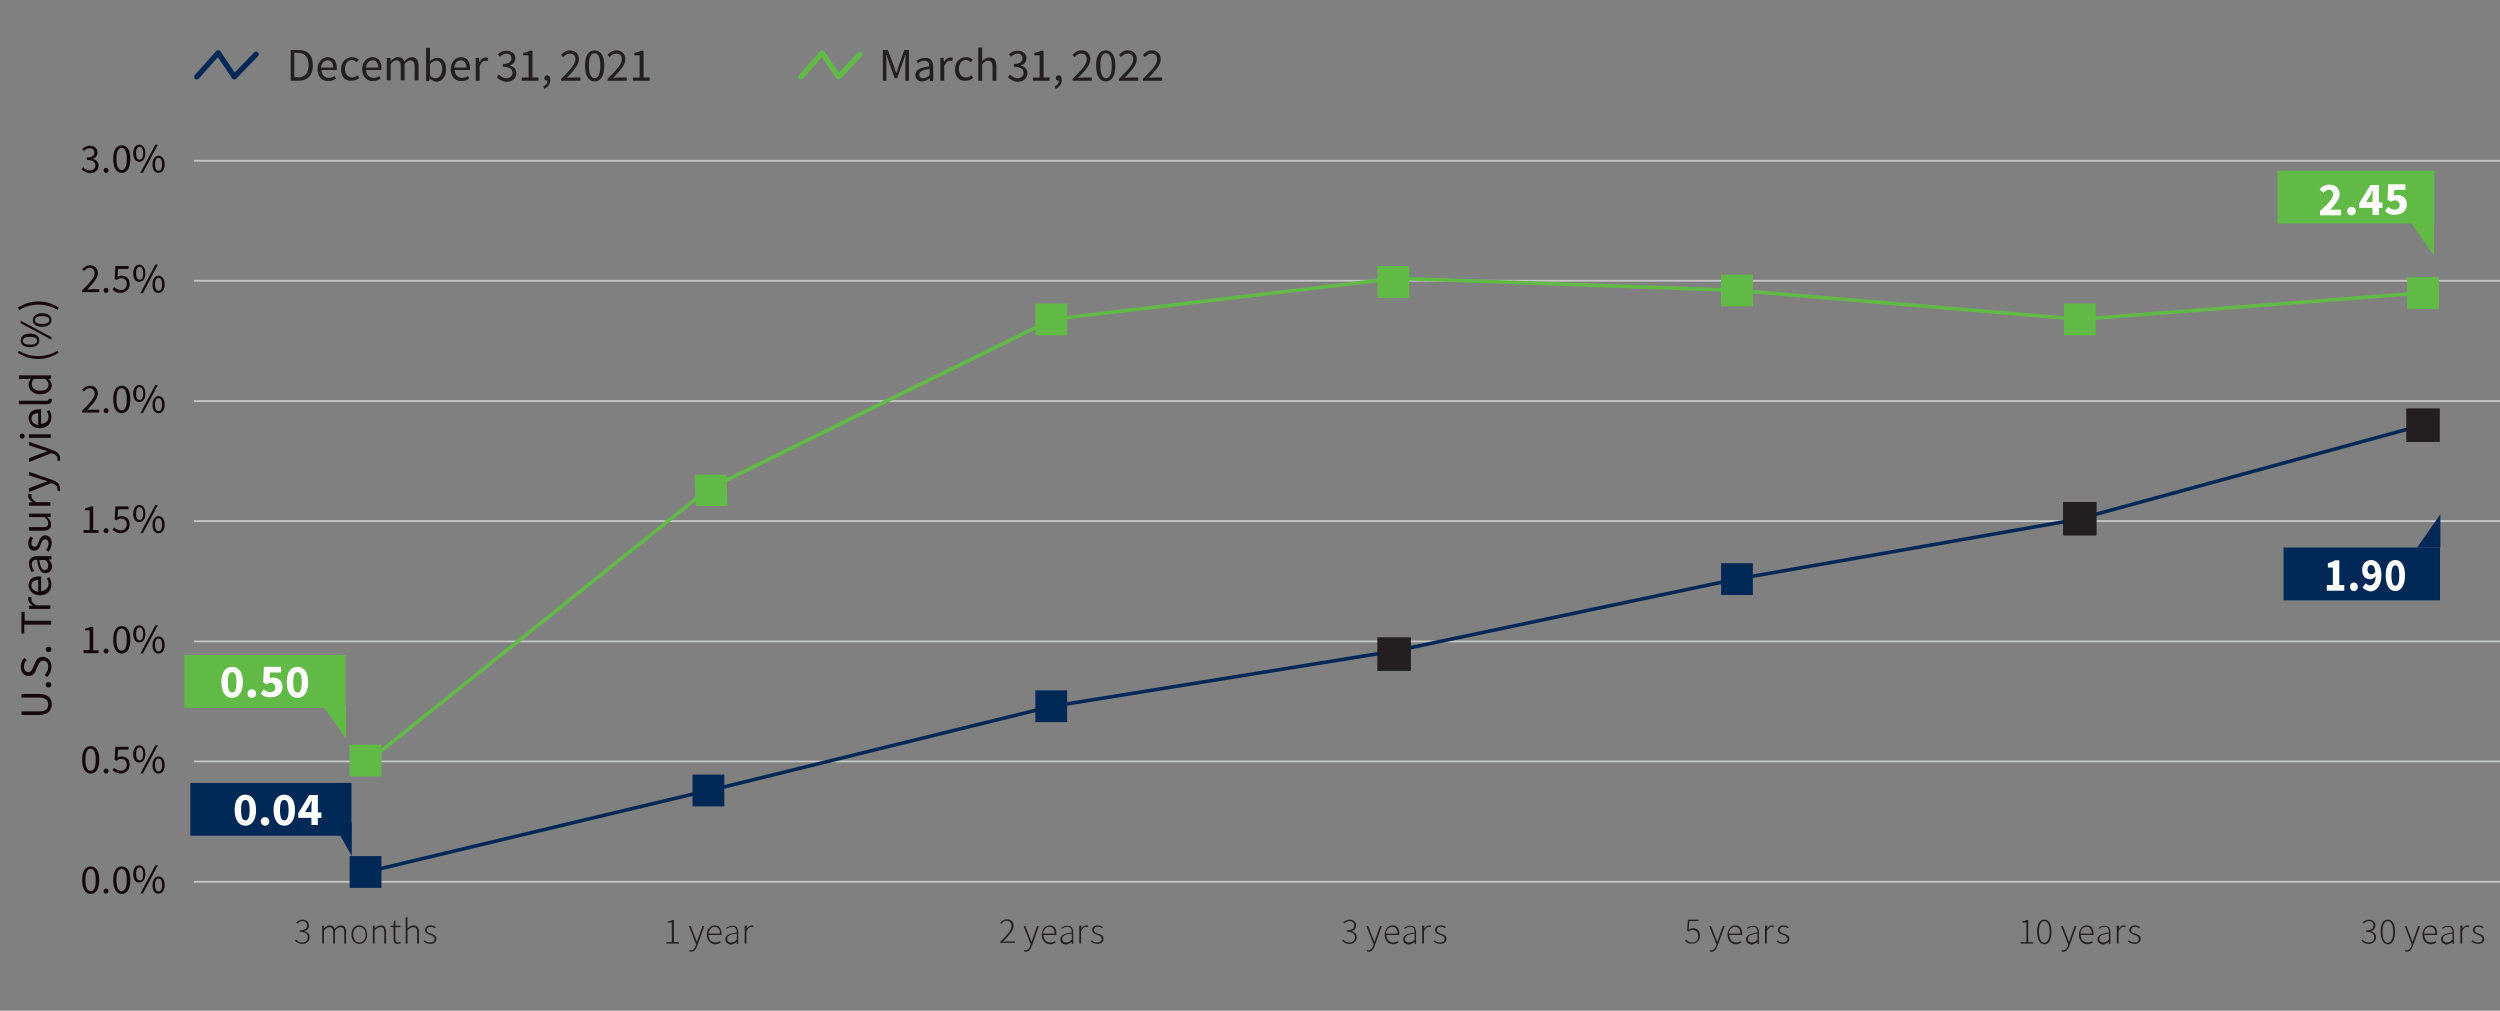 <?xml version="1.0" encoding="utf-8"?>
<!-- Generator: Adobe Illustrator 26.0.2, SVG Export Plug-In . SVG Version: 6.00 Build 0)  -->
<svg version="1.1" id="Layer_1" xmlns="http://www.w3.org/2000/svg" xmlns:xlink="http://www.w3.org/1999/xlink" x="0px" y="0px"
	 viewBox="0 0 700 283" style="enable-background:new 0 0 700 283;" xml:space="preserve">
<rect x="0" y="0" width="700" height="283" fill="#808080" stroke="none"/>
<style type="text/css">
	.st0{fill:none;stroke:#C5C7C9;stroke-width:0.5;stroke-miterlimit:10;}
	.st1{fill:#14080D;}
	.st2{fill:none;stroke:#002857;stroke-miterlimit:10;}
	.st3{fill:none;stroke:#62BA46;stroke-miterlimit:10;}
	.st4{fill-rule:evenodd;clip-rule:evenodd;fill:#002857;}
	.st5{fill:#002857;}
	.st6{fill:#231F20;}
	.st7{fill:none;stroke:#231F20;stroke-width:0.5;stroke-miterlimit:10;}
	.st8{fill-rule:evenodd;clip-rule:evenodd;fill:#62BA46;}
	.st9{fill:#62BA46;}
	.st10{fill:none;stroke:#002857;stroke-width:1.5;stroke-linecap:round;stroke-linejoin:round;stroke-miterlimit:10;}
	.st11{fill:none;stroke:#62BA46;stroke-width:1.5;stroke-linecap:round;stroke-linejoin:round;stroke-miterlimit:10;}
	.st12{fill:#FFFFFF;}
</style>
<line class="st0" x1="54.3" y1="246.9" x2="700.5" y2="246.9"/>
<g>
	<path class="st1" d="M23,246.4c0-2.5,0.9-3.8,2.4-3.8c1.5,0,2.4,1.3,2.4,3.8s-0.9,3.9-2.4,3.9C23.9,250.3,23,248.9,23,246.4z
		 M26.8,246.4c0-2.2-0.6-3.1-1.4-3.1c-0.9,0-1.5,0.9-1.5,3.1s0.6,3.1,1.5,3.1C26.3,249.5,26.8,248.6,26.8,246.4z"/>
	<path class="st1" d="M29,249.5c0-0.4,0.3-0.7,0.7-0.7c0.4,0,0.7,0.3,0.7,0.7c0,0.4-0.3,0.7-0.7,0.7C29.3,250.3,29,250,29,249.5z"/>
	<path class="st1" d="M31.7,246.4c0-2.5,0.9-3.8,2.4-3.8c1.5,0,2.4,1.3,2.4,3.8s-0.9,3.9-2.4,3.9C32.6,250.3,31.7,248.9,31.7,246.4z
		 M35.5,246.4c0-2.2-0.6-3.1-1.4-3.1c-0.9,0-1.5,0.9-1.5,3.1s0.6,3.1,1.5,3.1C34.9,249.5,35.5,248.6,35.5,246.4z"/>
	<path class="st1" d="M37.3,244.7c0-1.5,0.7-2.4,1.7-2.4c1,0,1.7,0.9,1.7,2.4c0,1.5-0.7,2.4-1.7,2.4C38,247.2,37.3,246.3,37.3,244.7
		z M40.1,244.7c0-1.2-0.4-1.8-1-1.8c-0.6,0-1,0.6-1,1.8c0,1.2,0.4,1.8,1,1.8C39.7,246.6,40.1,246,40.1,244.7z M43.5,242.3h0.7
		l-4.2,7.9h-0.7L43.5,242.3z M42.7,247.8c0-1.5,0.7-2.4,1.7-2.4c1,0,1.7,0.9,1.7,2.4c0,1.5-0.7,2.4-1.7,2.4
		C43.3,250.3,42.7,249.4,42.7,247.8z M45.4,247.8c0-1.2-0.4-1.8-1-1.8c-0.6,0-1,0.6-1,1.8c0,1.2,0.4,1.8,1,1.8
		C45,249.7,45.4,249,45.4,247.8z"/>
</g>
<g>
	<path class="st1" d="M23,212.7c0-2.5,0.9-3.8,2.4-3.8c1.5,0,2.4,1.3,2.4,3.8s-0.9,3.9-2.4,3.9C23.9,216.6,23,215.2,23,212.7z
		 M26.8,212.7c0-2.2-0.6-3.1-1.4-3.1c-0.9,0-1.5,0.9-1.5,3.1s0.6,3.1,1.5,3.1C26.3,215.8,26.8,214.9,26.8,212.7z"/>
	<path class="st1" d="M29,215.9c0-0.4,0.3-0.7,0.7-0.7c0.4,0,0.7,0.3,0.7,0.7c0,0.4-0.3,0.7-0.7,0.7C29.3,216.6,29,216.3,29,215.9z"
		/>
	<path class="st1" d="M31.5,215.6l0.5-0.6c0.4,0.4,1,0.8,1.9,0.8c0.9,0,1.6-0.7,1.6-1.7c0-1-0.6-1.6-1.6-1.6c-0.5,0-0.8,0.2-1.3,0.5
		l-0.5-0.3l0.2-3.6H36v0.8h-2.9l-0.2,2.2c0.3-0.2,0.7-0.3,1.1-0.3c1.3,0,2.3,0.7,2.3,2.3s-1.2,2.5-2.5,2.5
		C32.7,216.6,32,216.1,31.5,215.6z"/>
	<path class="st1" d="M37.3,211.1c0-1.5,0.7-2.4,1.7-2.4c1,0,1.7,0.9,1.7,2.4c0,1.5-0.7,2.4-1.7,2.4C38,213.5,37.3,212.7,37.3,211.1
		z M40.1,211.1c0-1.2-0.4-1.8-1-1.8c-0.6,0-1,0.6-1,1.8c0,1.2,0.4,1.8,1,1.8C39.7,212.9,40.1,212.3,40.1,211.1z M43.5,208.7h0.7
		l-4.2,7.9h-0.7L43.5,208.7z M42.7,214.2c0-1.5,0.7-2.4,1.7-2.4c1,0,1.7,0.9,1.7,2.4c0,1.5-0.7,2.4-1.7,2.4
		C43.3,216.6,42.7,215.7,42.7,214.2z M45.4,214.2c0-1.2-0.4-1.8-1-1.8c-0.6,0-1,0.6-1,1.8c0,1.2,0.4,1.8,1,1.8
		C45,216,45.4,215.4,45.4,214.2z"/>
</g>
<g>
	<path class="st1" d="M23.4,182h1.7v-5.5h-1.3V176c0.7-0.1,1.2-0.3,1.6-0.5h0.7v6.6h1.5v0.8h-4.2V182z"/>
	<path class="st1" d="M29,182.3c0-0.4,0.3-0.7,0.7-0.7c0.4,0,0.7,0.3,0.7,0.7c0,0.4-0.3,0.7-0.7,0.7C29.3,183,29,182.7,29,182.3z"/>
	<path class="st1" d="M31.7,179.1c0-2.5,0.9-3.8,2.4-3.8c1.5,0,2.4,1.3,2.4,3.8s-0.9,3.9-2.4,3.9C32.6,183,31.7,181.6,31.7,179.1z
		 M35.5,179.1c0-2.2-0.6-3.1-1.4-3.1c-0.9,0-1.5,0.9-1.5,3.1s0.6,3.1,1.5,3.1C34.9,182.2,35.5,181.3,35.5,179.1z"/>
	<path class="st1" d="M37.3,177.5c0-1.5,0.7-2.4,1.7-2.4c1,0,1.7,0.9,1.7,2.4c0,1.5-0.7,2.4-1.7,2.4C38,179.9,37.3,179,37.3,177.5z
		 M40.1,177.5c0-1.2-0.4-1.8-1-1.8c-0.6,0-1,0.6-1,1.8c0,1.2,0.4,1.8,1,1.8C39.7,179.3,40.1,178.7,40.1,177.5z M43.5,175.1h0.7
		L40,183h-0.7L43.5,175.1z M42.7,180.6c0-1.5,0.7-2.4,1.7-2.4c1,0,1.7,0.9,1.7,2.4c0,1.5-0.7,2.4-1.7,2.4
		C43.3,183,42.7,182.1,42.7,180.6z M45.4,180.6c0-1.2-0.4-1.8-1-1.8c-0.6,0-1,0.6-1,1.8c0,1.2,0.4,1.8,1,1.8
		C45,182.4,45.4,181.8,45.4,180.6z"/>
</g>
<g>
	<path class="st1" d="M23.4,148.4h1.7v-5.5h-1.3v-0.6c0.7-0.1,1.2-0.3,1.6-0.5h0.7v6.6h1.5v0.8h-4.2V148.4z"/>
	<path class="st1" d="M29,148.6c0-0.4,0.3-0.7,0.7-0.7c0.4,0,0.7,0.3,0.7,0.7c0,0.4-0.3,0.7-0.7,0.7C29.3,149.3,29,149,29,148.6z"/>
	<path class="st1" d="M31.5,148.3l0.5-0.6c0.4,0.4,1,0.8,1.9,0.8c0.9,0,1.6-0.7,1.6-1.7c0-1-0.6-1.6-1.6-1.6c-0.5,0-0.8,0.2-1.3,0.5
		l-0.5-0.3l0.2-3.6H36v0.8h-2.9l-0.2,2.2c0.3-0.2,0.7-0.3,1.1-0.3c1.3,0,2.3,0.7,2.3,2.3s-1.2,2.5-2.5,2.5
		C32.7,149.3,32,148.8,31.5,148.3z"/>
	<path class="st1" d="M37.3,143.8c0-1.5,0.7-2.4,1.7-2.4c1,0,1.7,0.9,1.7,2.4c0,1.5-0.7,2.4-1.7,2.4C38,146.2,37.3,145.4,37.3,143.8
		z M40.1,143.8c0-1.2-0.4-1.8-1-1.8c-0.6,0-1,0.6-1,1.8c0,1.2,0.4,1.8,1,1.8C39.7,145.6,40.1,145,40.1,143.8z M43.5,141.4h0.7
		l-4.2,7.9h-0.7L43.5,141.4z M42.7,146.9c0-1.5,0.7-2.4,1.7-2.4c1,0,1.7,0.9,1.7,2.4c0,1.5-0.7,2.4-1.7,2.4
		C43.3,149.3,42.7,148.5,42.7,146.9z M45.4,146.9c0-1.2-0.4-1.8-1-1.8c-0.6,0-1,0.6-1,1.8c0,1.2,0.4,1.8,1,1.8
		C45,148.7,45.4,148.1,45.4,146.9z"/>
</g>
<g>
	<path class="st1" d="M23,115c2.2-2.2,3.5-3.6,3.5-4.8c0-0.8-0.5-1.5-1.4-1.5c-0.6,0-1.2,0.4-1.6,0.9l-0.5-0.5
		c0.6-0.7,1.3-1.1,2.2-1.1c1.4,0,2.2,0.9,2.2,2.2c0,1.4-1.3,2.8-3,4.6c0.4,0,0.9-0.1,1.2-0.1h2.2v0.8H23V115z"/>
	<path class="st1" d="M29,115c0-0.4,0.3-0.7,0.7-0.7c0.4,0,0.7,0.3,0.7,0.7c0,0.4-0.3,0.7-0.7,0.7C29.3,115.7,29,115.4,29,115z"/>
	<path class="st1" d="M31.7,111.8c0-2.5,0.9-3.8,2.4-3.8c1.5,0,2.4,1.3,2.4,3.8s-0.9,3.9-2.4,3.9C32.6,115.7,31.7,114.3,31.7,111.8z
		 M35.5,111.8c0-2.2-0.6-3.1-1.4-3.1c-0.9,0-1.5,0.9-1.5,3.1s0.6,3.1,1.5,3.1C34.9,114.9,35.5,114,35.5,111.8z"/>
	<path class="st1" d="M37.3,110.2c0-1.5,0.7-2.4,1.7-2.4c1,0,1.7,0.9,1.7,2.4c0,1.5-0.7,2.4-1.7,2.4C38,112.6,37.3,111.7,37.3,110.2
		z M40.1,110.2c0-1.2-0.4-1.8-1-1.8c-0.6,0-1,0.6-1,1.8c0,1.2,0.4,1.8,1,1.8C39.7,112,40.1,111.4,40.1,110.2z M43.5,107.8h0.7
		l-4.2,7.9h-0.7L43.5,107.8z M42.7,113.3c0-1.5,0.7-2.4,1.7-2.4c1,0,1.7,0.9,1.7,2.4c0,1.5-0.7,2.4-1.7,2.4
		C43.3,115.7,42.7,114.8,42.7,113.3z M45.4,113.3c0-1.2-0.4-1.8-1-1.8c-0.6,0-1,0.6-1,1.8c0,1.2,0.4,1.8,1,1.8
		C45,115.1,45.4,114.5,45.4,113.3z"/>
</g>
<g>
	<path class="st1" d="M23,81.3c2.2-2.2,3.5-3.6,3.5-4.8c0-0.8-0.5-1.5-1.4-1.5c-0.6,0-1.2,0.4-1.6,0.9l-0.5-0.5
		c0.6-0.7,1.3-1.1,2.2-1.1c1.4,0,2.2,0.9,2.2,2.2c0,1.4-1.3,2.8-3,4.6c0.4,0,0.9-0.1,1.2-0.1h2.2v0.8H23V81.3z"/>
	<path class="st1" d="M29,81.3c0-0.4,0.3-0.7,0.7-0.7c0.4,0,0.7,0.3,0.7,0.7c0,0.4-0.3,0.7-0.7,0.7C29.3,82.1,29,81.8,29,81.3z"/>
	<path class="st1" d="M31.5,81l0.5-0.6c0.4,0.4,1,0.8,1.9,0.8c0.9,0,1.6-0.7,1.6-1.7c0-1-0.6-1.6-1.6-1.6c-0.5,0-0.8,0.2-1.3,0.5
		l-0.5-0.3l0.2-3.6H36v0.8h-2.9l-0.2,2.2c0.3-0.2,0.7-0.3,1.1-0.3c1.3,0,2.3,0.7,2.3,2.3s-1.2,2.5-2.5,2.5
		C32.7,82.1,32,81.6,31.5,81z"/>
	<path class="st1" d="M37.3,76.5c0-1.5,0.7-2.4,1.7-2.4c1,0,1.7,0.9,1.7,2.4c0,1.5-0.7,2.4-1.7,2.4C38,79,37.3,78.1,37.3,76.5z
		 M40.1,76.5c0-1.2-0.4-1.8-1-1.8c-0.6,0-1,0.6-1,1.8c0,1.2,0.4,1.8,1,1.8C39.7,78.4,40.1,77.8,40.1,76.5z M43.5,74.1h0.7L40,82.1
		h-0.7L43.5,74.1z M42.7,79.6c0-1.5,0.7-2.4,1.7-2.4c1,0,1.7,0.9,1.7,2.4c0,1.5-0.7,2.4-1.7,2.4C43.3,82.1,42.7,81.2,42.7,79.6z
		 M45.4,79.6c0-1.2-0.4-1.8-1-1.8c-0.6,0-1,0.6-1,1.8c0,1.2,0.4,1.8,1,1.8C45,81.5,45.4,80.8,45.4,79.6z"/>
</g>
<g>
	<path class="st1" d="M22.8,47.4l0.5-0.6c0.4,0.5,1,0.9,1.9,0.9c0.9,0,1.5-0.5,1.5-1.4c0-0.9-0.6-1.5-2.4-1.5v-0.7
		c1.6,0,2.1-0.6,2.1-1.4c0-0.7-0.5-1.2-1.3-1.2c-0.6,0-1.1,0.3-1.6,0.8l-0.5-0.6c0.6-0.5,1.3-0.9,2.1-0.9c1.3,0,2.2,0.7,2.2,1.9
		c0,0.9-0.5,1.5-1.3,1.8v0c0.9,0.2,1.6,0.9,1.6,1.9c0,1.3-1.1,2.1-2.4,2.1C24.1,48.4,23.3,47.9,22.8,47.4z"/>
	<path class="st1" d="M29,47.7c0-0.4,0.3-0.7,0.7-0.7c0.4,0,0.7,0.3,0.7,0.7c0,0.4-0.3,0.7-0.7,0.7C29.3,48.4,29,48.1,29,47.7z"/>
	<path class="st1" d="M31.7,44.5c0-2.5,0.9-3.8,2.4-3.8c1.5,0,2.4,1.3,2.4,3.8s-0.9,3.9-2.4,3.9C32.6,48.4,31.7,47,31.7,44.5z
		 M35.5,44.5c0-2.2-0.6-3.1-1.4-3.1c-0.9,0-1.5,0.9-1.5,3.1s0.6,3.1,1.5,3.1C34.9,47.6,35.5,46.7,35.5,44.5z"/>
	<path class="st1" d="M37.3,42.9c0-1.5,0.7-2.4,1.7-2.4c1,0,1.7,0.9,1.7,2.4c0,1.5-0.7,2.4-1.7,2.4C38,45.3,37.3,44.5,37.3,42.9z
		 M40.1,42.9c0-1.2-0.4-1.8-1-1.8c-0.6,0-1,0.6-1,1.8c0,1.2,0.4,1.8,1,1.8C39.7,44.7,40.1,44.1,40.1,42.9z M43.5,40.5h0.7L40,48.4
		h-0.7L43.5,40.5z M42.7,46c0-1.5,0.7-2.4,1.7-2.4c1,0,1.7,0.9,1.7,2.4c0,1.5-0.7,2.4-1.7,2.4C43.3,48.4,42.7,47.5,42.7,46z
		 M45.4,46c0-1.2-0.4-1.8-1-1.8c-0.6,0-1,0.6-1,1.8c0,1.2,0.4,1.8,1,1.8C45,47.8,45.4,47.2,45.4,46z"/>
</g>
<path class="st0" d="M54.3,45h646.2 M54.3,78.6h646.2 M54.3,112.3h646.2 M54.3,145.9h646.2 M54.3,179.6h646.2 M54.3,213.2h646.2"/>
<path class="st2" d="M678.4,119l-96,26.2 M582.4,145.3l-96,16.8 M486.4,162.1l-96,20.2 M390.4,182.3l-96,15.5l-96,23.6l96-23.6
	 M198.4,221.3l-96,22.9"/>
<path class="st3" d="M678.4,82l-96,7.4 M582.4,89.4l-96-8.1 M486.4,81.3l-96-3.4 M390.4,78l-95.7,11.4 M294.4,89.5L198,137.1
	l-95.6,76.6"/>
<rect x="97.9" y="239.7" class="st4" width="8.9" height="8.9"/>
<rect x="193.9" y="216.9" class="st5" width="8.9" height="8.9"/>
<rect x="289.9" y="193.3" class="st5" width="8.9" height="8.9"/>
<rect x="385.9" y="178.7" class="st6" width="8.9" height="8.9"/>
<rect x="385.9" y="178.7" class="st7" width="8.9" height="8.9"/>
<rect x="481.9" y="157.7" class="st5" width="8.9" height="8.9"/>
<rect x="577.9" y="140.8" class="st6" width="8.9" height="8.9"/>
<rect x="577.9" y="140.8" class="st7" width="8.9" height="8.9"/>
<rect x="674" y="114.6" class="st6" width="8.9" height="8.9"/>
<rect x="674" y="114.6" class="st7" width="8.9" height="8.9"/>
<rect x="97.9" y="208.5" class="st8" width="8.9" height="8.9"/>
<polygon class="st9" points="194.5,132.9 203.4,132.9 203.7,141.7 194.8,141.7 "/>
<rect x="289.9" y="85" class="st9" width="8.9" height="8.9"/>
<rect x="385.7" y="74.5" class="st9" width="8.9" height="8.9"/>
<rect x="481.9" y="76.9" class="st9" width="8.9" height="8.9"/>
<rect x="577.9" y="85" class="st9" width="8.9" height="8.9"/>
<rect x="674" y="77.6" class="st9" width="8.9" height="8.9"/>
<g>
	<path class="st6" d="M661.2,263.4l0.3-0.3c0.4,0.4,0.9,0.8,1.8,0.8c0.9,0,1.5-0.6,1.5-1.5c0-0.9-0.7-1.5-2.3-1.5v-0.4
		c1.5,0,2.1-0.6,2.1-1.4c0-0.7-0.5-1.2-1.3-1.2c-0.6,0-1.1,0.3-1.5,0.7l-0.3-0.3c0.5-0.4,1-0.8,1.8-0.8c1,0,1.8,0.6,1.8,1.6
		c0,0.9-0.5,1.4-1.3,1.6v0c0.8,0.2,1.5,0.8,1.5,1.7c0,1.1-0.9,1.9-2,1.9C662.2,264.3,661.6,263.8,661.2,263.4z"/>
	<path class="st6" d="M666.6,260.9c0-2.2,0.7-3.4,2-3.4c1.3,0,2,1.2,2,3.4c0,2.2-0.7,3.5-2,3.5C667.3,264.3,666.6,263.1,666.6,260.9
		z M670.1,260.9c0-2-0.6-3-1.5-3c-0.9,0-1.5,1-1.5,3c0,2,0.6,3.1,1.5,3.1C669.5,263.9,670.1,262.9,670.1,260.9z"/>
</g>
<g>
</g>
<g>
	<path class="st6" d="M673.4,266.4l0.1-0.4c0.1,0,0.3,0.1,0.4,0.1c0.6,0,1-0.6,1.3-1.3l0.1-0.4l-2-5.1h0.5l1.2,3.1
		c0.2,0.4,0.4,1,0.5,1.4h0c0.2-0.4,0.3-1,0.5-1.4l1.1-3.1h0.5l-2,5.6c-0.3,0.8-0.8,1.6-1.7,1.6C673.7,266.5,673.5,266.4,673.4,266.4
		z"/>
	<path class="st6" d="M678.3,261.7c0-1.6,1.1-2.6,2.2-2.6c1.2,0,1.9,0.8,1.9,2.3c0,0.1,0,0.2,0,0.4h-3.6c0,1.2,0.8,2.1,1.9,2.1
		c0.5,0,1-0.2,1.3-0.4l0.2,0.4c-0.4,0.2-0.8,0.5-1.6,0.5C679.3,264.3,678.3,263.4,678.3,261.7z M681.9,261.4c0-1.3-0.6-1.9-1.5-1.9
		c-0.8,0-1.6,0.7-1.7,1.9H681.9z"/>
	<path class="st6" d="M683.5,263c0-1.1,1-1.6,3.2-1.9c0-0.8-0.2-1.6-1.2-1.6c-0.7,0-1.2,0.3-1.6,0.6l-0.2-0.3c0.4-0.2,1-0.6,1.8-0.6
		c1.2,0,1.6,0.8,1.6,1.9v3.2h-0.4l0-0.6h0c-0.5,0.4-1.1,0.8-1.8,0.8C684.2,264.3,683.5,263.9,683.5,263z M686.7,263.1v-1.7
		c-2,0.2-2.7,0.7-2.7,1.5c0,0.7,0.5,1,1.1,1C685.6,263.9,686.1,263.7,686.7,263.1z"/>
	<path class="st6" d="M689.1,259.2h0.4l0,0.9h0c0.3-0.6,0.8-1,1.4-1c0.2,0,0.3,0,0.5,0.1l-0.1,0.4c-0.2-0.1-0.3-0.1-0.5-0.1
		c-0.4,0-1,0.3-1.4,1.3v3.4h-0.5V259.2z"/>
</g>
<g>
	<path class="st6" d="M692,263.6l0.3-0.3c0.4,0.4,0.9,0.6,1.6,0.6c0.8,0,1.2-0.5,1.2-1c0-0.6-0.6-0.9-1.2-1.1
		c-0.8-0.3-1.5-0.6-1.5-1.4c0-0.7,0.6-1.3,1.6-1.3c0.5,0,1.1,0.2,1.4,0.5l-0.2,0.3c-0.3-0.2-0.7-0.4-1.2-0.4c-0.8,0-1.1,0.4-1.1,0.9
		c0,0.6,0.5,0.8,1.1,1c0.8,0.3,1.6,0.5,1.6,1.5c0,0.7-0.6,1.4-1.7,1.4C693.1,264.3,692.5,264,692,263.6z"/>
</g>
<g>
	<path class="st6" d="M565.9,263.8h1.5v-5.5h-1.2V258c0.5-0.1,1-0.2,1.3-0.4h0.4v6.2h1.4v0.4h-3.5V263.8z"/>
	<path class="st6" d="M570.4,260.9c0-2.2,0.7-3.4,2-3.4c1.3,0,2,1.2,2,3.4c0,2.2-0.7,3.5-2,3.5C571.1,264.3,570.4,263.1,570.4,260.9
		z M573.9,260.9c0-2-0.6-3-1.5-3c-0.9,0-1.5,1-1.5,3c0,2,0.6,3.1,1.5,3.1C573.3,263.9,573.9,262.9,573.9,260.9z"/>
</g>
<g>
	<path class="st6" d="M577.2,266.4l0.1-0.4c0.1,0,0.3,0.1,0.4,0.1c0.6,0,1-0.6,1.3-1.3l0.1-0.4l-2-5.1h0.5l1.2,3.1
		c0.2,0.4,0.4,1,0.5,1.4h0c0.2-0.4,0.3-1,0.5-1.4l1.1-3.1h0.5l-2,5.6c-0.3,0.8-0.8,1.6-1.7,1.6C577.5,266.5,577.3,266.4,577.2,266.4
		z"/>
	<path class="st6" d="M582.1,261.7c0-1.6,1.1-2.6,2.2-2.6c1.2,0,1.9,0.8,1.9,2.3c0,0.1,0,0.2,0,0.4h-3.6c0,1.2,0.8,2.1,1.9,2.1
		c0.5,0,1-0.2,1.3-0.4l0.2,0.4c-0.4,0.2-0.8,0.5-1.6,0.5C583.1,264.3,582.1,263.4,582.1,261.7z M585.7,261.4c0-1.3-0.6-1.9-1.5-1.9
		c-0.8,0-1.6,0.7-1.7,1.9H585.7z"/>
	<path class="st6" d="M587.3,263c0-1.1,1-1.6,3.2-1.9c0-0.8-0.2-1.6-1.2-1.6c-0.7,0-1.2,0.3-1.6,0.6l-0.2-0.3c0.4-0.2,1-0.6,1.8-0.6
		c1.2,0,1.6,0.8,1.6,1.9v3.2h-0.4l0-0.6h0c-0.5,0.4-1.1,0.8-1.8,0.8C588,264.3,587.3,263.9,587.3,263z M590.5,263.1v-1.7
		c-2,0.2-2.7,0.7-2.7,1.5c0,0.7,0.5,1,1.1,1C589.4,263.9,589.9,263.7,590.5,263.1z"/>
	<path class="st6" d="M592.9,259.2h0.4l0,0.9h0c0.3-0.6,0.8-1,1.4-1c0.2,0,0.3,0,0.5,0.1l-0.1,0.4c-0.2-0.1-0.3-0.1-0.5-0.1
		c-0.4,0-1,0.3-1.4,1.3v3.4h-0.5V259.2z"/>
</g>
<g>
	<path class="st6" d="M595.8,263.6l0.3-0.3c0.4,0.4,0.9,0.6,1.6,0.6c0.8,0,1.2-0.5,1.2-1c0-0.6-0.6-0.9-1.2-1.1
		c-0.8-0.3-1.5-0.6-1.5-1.4c0-0.7,0.6-1.3,1.6-1.3c0.5,0,1.1,0.2,1.4,0.5l-0.2,0.3c-0.3-0.2-0.7-0.4-1.2-0.4c-0.8,0-1.1,0.4-1.1,0.9
		c0,0.6,0.5,0.8,1.1,1c0.8,0.3,1.6,0.5,1.6,1.5c0,0.7-0.6,1.4-1.7,1.4C596.9,264.3,596.3,264,595.8,263.6z"/>
</g>
<g>
	<path class="st6" d="M471.8,263.4l0.3-0.3c0.4,0.4,0.9,0.8,1.8,0.8c0.9,0,1.6-0.7,1.6-1.8s-0.6-1.7-1.6-1.7c-0.5,0-0.8,0.2-1.2,0.4
		l-0.3-0.2l0.2-3.1h3v0.4H473l-0.2,2.4c0.3-0.2,0.7-0.4,1.2-0.4c1.1,0,2,0.6,2,2.1c0,1.4-1,2.2-2.1,2.2
		C472.8,264.3,472.2,263.9,471.8,263.4z"/>
</g>
<g>
	<path class="st6" d="M478.7,266.4l0.1-0.4c0.1,0,0.3,0.1,0.4,0.1c0.6,0,1-0.6,1.3-1.3l0.1-0.4l-2-5.1h0.5l1.2,3.1
		c0.2,0.4,0.4,1,0.5,1.4h0c0.2-0.4,0.3-1,0.5-1.4l1.1-3.1h0.5l-2,5.6c-0.3,0.8-0.8,1.6-1.7,1.6C479.1,266.5,478.9,266.4,478.7,266.4
		z"/>
	<path class="st6" d="M483.7,261.7c0-1.6,1.1-2.6,2.2-2.6c1.2,0,1.9,0.8,1.9,2.3c0,0.1,0,0.2,0,0.4h-3.6c0,1.2,0.8,2.1,1.9,2.1
		c0.5,0,1-0.2,1.3-0.4l0.2,0.4c-0.4,0.2-0.8,0.5-1.6,0.5C484.7,264.3,483.7,263.4,483.7,261.7z M487.3,261.4c0-1.3-0.6-1.9-1.5-1.9
		c-0.8,0-1.6,0.7-1.7,1.9H487.3z"/>
	<path class="st6" d="M488.9,263c0-1.1,1-1.6,3.2-1.9c0-0.8-0.2-1.6-1.2-1.6c-0.7,0-1.2,0.3-1.6,0.6l-0.2-0.3c0.4-0.2,1-0.6,1.8-0.6
		c1.2,0,1.6,0.8,1.6,1.9v3.2h-0.4l0-0.6h0c-0.5,0.4-1.1,0.8-1.8,0.8C489.5,264.3,488.9,263.9,488.9,263z M492.1,263.1v-1.7
		c-2,0.2-2.7,0.7-2.7,1.5c0,0.7,0.5,1,1.1,1C491,263.9,491.5,263.7,492.1,263.1z"/>
	<path class="st6" d="M494.4,259.2h0.4l0,0.9h0c0.3-0.6,0.8-1,1.4-1c0.2,0,0.3,0,0.5,0.1l-0.1,0.4c-0.2-0.1-0.3-0.1-0.5-0.1
		c-0.4,0-1,0.3-1.4,1.3v3.4h-0.5V259.2z"/>
</g>
<g>
	<path class="st6" d="M497.4,263.6l0.3-0.3c0.4,0.4,0.9,0.6,1.6,0.6c0.8,0,1.2-0.5,1.2-1c0-0.6-0.6-0.9-1.2-1.1
		c-0.8-0.3-1.5-0.6-1.5-1.4c0-0.7,0.6-1.3,1.6-1.3c0.5,0,1.1,0.2,1.4,0.5l-0.2,0.3c-0.3-0.2-0.7-0.4-1.2-0.4c-0.8,0-1.1,0.4-1.1,0.9
		c0,0.6,0.5,0.8,1.1,1c0.8,0.3,1.6,0.5,1.6,1.5c0,0.7-0.6,1.4-1.7,1.4C498.5,264.3,497.9,264,497.4,263.6z"/>
</g>
<g>
	<path class="st6" d="M375.8,263.4l0.3-0.3c0.4,0.4,0.9,0.8,1.8,0.8c0.9,0,1.5-0.6,1.5-1.5c0-0.9-0.7-1.5-2.3-1.5v-0.4
		c1.5,0,2.1-0.6,2.1-1.4c0-0.7-0.5-1.2-1.3-1.2c-0.6,0-1.1,0.3-1.5,0.7l-0.3-0.3c0.5-0.4,1-0.8,1.8-0.8c1,0,1.8,0.6,1.8,1.6
		c0,0.9-0.5,1.4-1.3,1.6v0c0.8,0.2,1.5,0.8,1.5,1.7c0,1.1-0.9,1.9-2,1.9C376.8,264.3,376.2,263.8,375.8,263.4z"/>
</g>
<g>
	<path class="st6" d="M382.7,266.4l0.1-0.4c0.1,0,0.3,0.1,0.4,0.1c0.6,0,1-0.6,1.3-1.3l0.1-0.4l-2-5.1h0.5l1.2,3.1
		c0.2,0.4,0.4,1,0.5,1.4h0c0.2-0.4,0.3-1,0.5-1.4l1.1-3.1h0.5l-2,5.6c-0.3,0.8-0.8,1.6-1.7,1.6C383.1,266.5,382.9,266.4,382.7,266.4
		z"/>
	<path class="st6" d="M387.7,261.7c0-1.6,1.1-2.6,2.2-2.6c1.2,0,1.9,0.8,1.9,2.3c0,0.1,0,0.2,0,0.4h-3.6c0,1.2,0.8,2.1,1.9,2.1
		c0.5,0,1-0.2,1.3-0.4l0.2,0.4c-0.4,0.2-0.8,0.5-1.6,0.5C388.7,264.3,387.7,263.4,387.7,261.7z M391.3,261.4c0-1.3-0.6-1.9-1.5-1.9
		c-0.8,0-1.6,0.7-1.7,1.9H391.3z"/>
	<path class="st6" d="M392.9,263c0-1.1,1-1.6,3.2-1.9c0-0.8-0.2-1.6-1.2-1.6c-0.7,0-1.2,0.3-1.6,0.6l-0.2-0.3c0.4-0.2,1-0.6,1.8-0.6
		c1.2,0,1.6,0.8,1.6,1.9v3.2h-0.4l0-0.6h0c-0.5,0.4-1.1,0.8-1.8,0.8C393.5,264.3,392.9,263.9,392.9,263z M396.1,263.1v-1.7
		c-2,0.2-2.7,0.7-2.7,1.5c0,0.7,0.5,1,1.1,1C395,263.9,395.5,263.7,396.1,263.1z"/>
	<path class="st6" d="M398.4,259.2h0.4l0,0.9h0c0.3-0.6,0.8-1,1.4-1c0.2,0,0.3,0,0.5,0.1l-0.1,0.4c-0.2-0.1-0.3-0.1-0.5-0.1
		c-0.4,0-1,0.3-1.4,1.3v3.4h-0.5V259.2z"/>
</g>
<g>
	<path class="st6" d="M401.4,263.6l0.3-0.3c0.4,0.4,0.9,0.6,1.6,0.6c0.8,0,1.2-0.5,1.2-1c0-0.6-0.6-0.9-1.2-1.1
		c-0.8-0.3-1.5-0.6-1.5-1.4c0-0.7,0.6-1.3,1.6-1.3c0.5,0,1.1,0.2,1.4,0.5l-0.2,0.3c-0.3-0.2-0.7-0.4-1.2-0.4c-0.8,0-1.1,0.4-1.1,0.9
		c0,0.6,0.5,0.8,1.1,1c0.8,0.3,1.6,0.5,1.6,1.5c0,0.7-0.6,1.4-1.7,1.4C402.5,264.3,401.9,264,401.4,263.6z"/>
</g>
<g>
	<path class="st6" d="M279.9,263.9c2.2-2.2,3.3-3.4,3.3-4.6c0-0.8-0.4-1.5-1.4-1.5c-0.6,0-1.1,0.4-1.5,0.9l-0.3-0.3
		c0.5-0.5,1.1-1,1.9-1c1.2,0,1.9,0.7,1.9,1.8c0,1.3-1.2,2.6-3,4.5c0.4,0,0.7-0.1,1.1-0.1h2.3v0.4h-4V263.9z"/>
</g>
<g>
	<path class="st6" d="M286.7,266.4l0.1-0.4c0.1,0,0.3,0.1,0.4,0.1c0.6,0,1-0.6,1.3-1.3l0.1-0.4l-2-5.1h0.5l1.2,3.1
		c0.2,0.4,0.4,1,0.5,1.4h0c0.2-0.4,0.3-1,0.5-1.4l1.1-3.1h0.5l-2,5.6c-0.3,0.8-0.8,1.6-1.7,1.6C287.1,266.5,286.9,266.4,286.7,266.4
		z"/>
	<path class="st6" d="M291.7,261.7c0-1.6,1.1-2.6,2.2-2.6c1.2,0,1.9,0.8,1.9,2.3c0,0.1,0,0.2,0,0.4h-3.6c0,1.2,0.8,2.1,1.9,2.1
		c0.5,0,1-0.2,1.3-0.4l0.2,0.4c-0.4,0.2-0.8,0.5-1.6,0.5C292.7,264.3,291.7,263.4,291.7,261.7z M295.3,261.4c0-1.3-0.6-1.9-1.5-1.9
		c-0.8,0-1.6,0.7-1.7,1.9H295.3z"/>
	<path class="st6" d="M296.9,263c0-1.1,1-1.6,3.2-1.9c0-0.8-0.2-1.6-1.2-1.6c-0.7,0-1.2,0.3-1.6,0.6l-0.2-0.3c0.4-0.2,1-0.6,1.8-0.6
		c1.2,0,1.6,0.8,1.6,1.9v3.2h-0.4l0-0.6h0c-0.5,0.4-1.1,0.8-1.8,0.8C297.5,264.3,296.9,263.9,296.9,263z M300.1,263.1v-1.7
		c-2,0.2-2.7,0.7-2.7,1.5c0,0.7,0.5,1,1.1,1S299.5,263.7,300.1,263.1z"/>
	<path class="st6" d="M302.4,259.2h0.4l0,0.9h0c0.3-0.6,0.8-1,1.4-1c0.2,0,0.3,0,0.5,0.1l-0.1,0.4c-0.2-0.1-0.3-0.1-0.5-0.1
		c-0.4,0-1,0.3-1.4,1.3v3.4h-0.5V259.2z"/>
</g>
<g>
	<path class="st6" d="M305.4,263.6l0.3-0.3c0.4,0.4,0.9,0.6,1.6,0.6c0.8,0,1.2-0.5,1.2-1c0-0.6-0.6-0.9-1.2-1.1
		c-0.8-0.3-1.5-0.6-1.5-1.4c0-0.7,0.6-1.3,1.6-1.3c0.5,0,1.1,0.2,1.4,0.5l-0.2,0.3c-0.3-0.2-0.7-0.4-1.2-0.4c-0.8,0-1.1,0.4-1.1,0.9
		c0,0.6,0.5,0.8,1.1,1c0.8,0.3,1.6,0.5,1.6,1.5c0,0.7-0.6,1.4-1.7,1.4C306.5,264.3,305.8,264,305.4,263.6z"/>
</g>
<g>
	<path class="st6" d="M186.6,263.8h1.5v-5.5H187V258c0.5-0.1,1-0.2,1.3-0.4h0.4v6.2h1.4v0.4h-3.5V263.8z"/>
</g>
<g>
	<path class="st6" d="M193,266.4l0.1-0.4c0.1,0,0.3,0.1,0.4,0.1c0.6,0,1-0.6,1.3-1.3l0.1-0.4l-2-5.1h0.5l1.2,3.1
		c0.2,0.4,0.4,1,0.5,1.4h0c0.2-0.4,0.3-1,0.5-1.4l1.1-3.1h0.5l-2,5.6c-0.3,0.8-0.8,1.6-1.7,1.6C193.3,266.5,193.1,266.4,193,266.4z"
		/>
	<path class="st6" d="M197.9,261.7c0-1.6,1.1-2.6,2.2-2.6c1.2,0,1.9,0.8,1.9,2.3c0,0.1,0,0.2,0,0.4h-3.6c0,1.2,0.8,2.1,1.9,2.1
		c0.5,0,1-0.2,1.3-0.4l0.2,0.4c-0.4,0.2-0.8,0.5-1.6,0.5C199,264.3,197.9,263.4,197.9,261.7z M201.6,261.4c0-1.3-0.6-1.9-1.5-1.9
		c-0.8,0-1.6,0.7-1.7,1.9H201.6z"/>
	<path class="st6" d="M203.1,263c0-1.1,1-1.6,3.2-1.9c0-0.8-0.2-1.6-1.2-1.6c-0.7,0-1.2,0.3-1.6,0.6l-0.2-0.3c0.4-0.2,1-0.6,1.8-0.6
		c1.2,0,1.6,0.8,1.6,1.9v3.2h-0.4l0-0.6h0c-0.5,0.4-1.1,0.8-1.8,0.8C203.8,264.3,203.1,263.9,203.1,263z M206.3,263.1v-1.7
		c-2,0.2-2.7,0.7-2.7,1.5c0,0.7,0.5,1,1.1,1S205.7,263.7,206.3,263.1z"/>
	<path class="st6" d="M208.7,259.2h0.4l0,0.9h0c0.3-0.6,0.8-1,1.4-1c0.2,0,0.3,0,0.5,0.1l-0.1,0.4c-0.2-0.1-0.3-0.1-0.5-0.1
		c-0.4,0-1,0.3-1.4,1.3v3.4h-0.5V259.2z"/>
</g>
<g>
	<path class="st6" d="M82.6,263.4l0.3-0.3c0.4,0.4,0.9,0.8,1.8,0.8c0.9,0,1.5-0.6,1.5-1.5c0-0.9-0.7-1.5-2.3-1.5v-0.4
		c1.5,0,2.1-0.6,2.1-1.4c0-0.7-0.5-1.2-1.3-1.2c-0.6,0-1.1,0.3-1.5,0.7l-0.3-0.3c0.5-0.4,1-0.8,1.8-0.8c1,0,1.8,0.6,1.8,1.6
		c0,0.9-0.5,1.4-1.3,1.6v0c0.8,0.2,1.5,0.8,1.5,1.7c0,1.1-0.9,1.9-2,1.9C83.6,264.3,83,263.8,82.6,263.4z"/>
</g>
<g>
	<path class="st6" d="M90.3,259.2h0.4l0,0.8h0c0.4-0.5,1-0.9,1.6-0.9c0.8,0,1.2,0.4,1.4,1c0.6-0.6,1.1-1,1.7-1c1,0,1.5,0.6,1.5,1.9
		v3.2h-0.5v-3.1c0-1.1-0.4-1.5-1.1-1.5c-0.5,0-0.9,0.3-1.5,0.9v3.7h-0.5v-3.1c0-1.1-0.4-1.5-1.1-1.5c-0.4,0-0.9,0.3-1.5,0.9v3.7
		h-0.5V259.2z"/>
	<path class="st6" d="M98.4,261.7c0-1.7,1-2.6,2.2-2.6c1.2,0,2.2,1,2.2,2.6c0,1.6-1,2.6-2.2,2.6C99.5,264.3,98.4,263.4,98.4,261.7z
		 M102.4,261.7c0-1.3-0.8-2.2-1.8-2.2s-1.7,0.9-1.7,2.2c0,1.3,0.7,2.2,1.7,2.2S102.4,263,102.4,261.7z"/>
</g>
<g>
	<path class="st6" d="M104.5,259.2h0.4l0,0.8h0c0.5-0.5,1-0.9,1.7-0.9c1,0,1.5,0.6,1.5,1.9v3.2h-0.5v-3.1c0-1.1-0.3-1.5-1.1-1.5
		c-0.6,0-1,0.3-1.6,0.9v3.7h-0.5V259.2z"/>
	<path class="st6" d="M110.2,262.8v-3.2h-0.8v-0.4l0.8,0l0.1-1.4h0.4v1.4h1.4v0.4h-1.4v3.2c0,0.6,0.2,1.1,0.8,1.1
		c0.2,0,0.4-0.1,0.6-0.2l0.1,0.4c-0.3,0.1-0.6,0.2-0.8,0.2C110.5,264.3,110.2,263.7,110.2,262.8z"/>
</g>
<g>
	<path class="st6" d="M113.6,256.8h0.5v3.2c0.5-0.5,1-0.9,1.7-0.9c1,0,1.5,0.6,1.5,1.9v3.2h-0.5v-3.1c0-1.1-0.3-1.5-1.1-1.5
		c-0.6,0-1,0.3-1.6,0.9v3.7h-0.5V256.8z"/>
	<path class="st6" d="M118.6,263.6l0.3-0.3c0.4,0.4,0.9,0.6,1.6,0.6c0.8,0,1.2-0.5,1.2-1c0-0.6-0.6-0.9-1.2-1.1
		c-0.8-0.3-1.5-0.6-1.5-1.4c0-0.7,0.6-1.3,1.6-1.3c0.5,0,1.1,0.2,1.4,0.5l-0.2,0.3c-0.3-0.2-0.7-0.4-1.2-0.4c-0.8,0-1.1,0.4-1.1,0.9
		c0,0.6,0.5,0.8,1.1,1c0.8,0.3,1.6,0.5,1.6,1.5c0,0.7-0.6,1.4-1.7,1.4C119.7,264.3,119,264,118.6,263.6z"/>
</g>
<g>
	<path class="st6" d="M81.3,14h2.2c2.7,0,4.1,1.5,4.1,4.3c0,2.7-1.4,4.3-4,4.3h-2.2V14z M83.4,21.7c2,0,3-1.3,3-3.5
		c0-2.2-1-3.4-3-3.4h-1v6.8H83.4z"/>
	<path class="st6" d="M88.9,19.4c0-2.1,1.4-3.4,2.9-3.4c1.6,0,2.5,1.2,2.5,3c0,0.2,0,0.5,0,0.6h-4.3c0.1,1.4,0.9,2.2,2.1,2.2
		c0.6,0,1.1-0.2,1.6-0.5l0.4,0.7c-0.6,0.4-1.2,0.7-2.1,0.7C90.2,22.8,88.9,21.5,88.9,19.4z M93.3,18.9c0-1.3-0.6-2-1.6-2
		c-0.9,0-1.7,0.7-1.8,2H93.3z"/>
</g>
<g>
	<path class="st6" d="M95.5,19.4c0-2.1,1.4-3.4,3.1-3.4c0.8,0,1.4,0.3,1.9,0.7l-0.6,0.7c-0.4-0.3-0.8-0.6-1.3-0.6c-1.2,0-2,1-2,2.5
		c0,1.5,0.8,2.4,2,2.4c0.6,0,1.1-0.3,1.5-0.6l0.5,0.7c-0.6,0.5-1.3,0.8-2.1,0.8C96.8,22.8,95.5,21.6,95.5,19.4z"/>
	<path class="st6" d="M101.4,19.4c0-2.1,1.4-3.4,2.9-3.4c1.6,0,2.5,1.2,2.5,3c0,0.2,0,0.5,0,0.6h-4.3c0.1,1.4,0.9,2.2,2.1,2.2
		c0.6,0,1.1-0.2,1.6-0.5l0.4,0.7c-0.6,0.4-1.2,0.7-2.1,0.7C102.8,22.8,101.4,21.5,101.4,19.4z M105.9,18.9c0-1.3-0.6-2-1.6-2
		c-0.9,0-1.7,0.7-1.8,2H105.9z"/>
</g>
<g>
	<path class="st6" d="M108.4,16.2h0.9l0.1,0.9h0c0.6-0.6,1.2-1.1,2-1.1c1,0,1.5,0.5,1.8,1.2c0.7-0.7,1.3-1.2,2.1-1.2
		c1.3,0,1.9,0.9,1.9,2.5v4h-1.1v-3.9c0-1.2-0.4-1.7-1.2-1.7c-0.5,0-1,0.3-1.6,1v4.6h-1.1v-3.9c0-1.2-0.4-1.7-1.2-1.7
		c-0.5,0-1,0.3-1.6,1v4.6h-1.1V16.2z"/>
	<path class="st6" d="M120.3,22L120.3,22l-0.1,0.7h-0.9v-9.3h1.1v2.5l0,1.2c0.6-0.5,1.3-0.9,2-0.9c1.7,0,2.5,1.3,2.5,3.2
		c0,2.2-1.3,3.5-2.8,3.5C121.6,22.8,120.9,22.5,120.3,22z M123.8,19.3c0-1.4-0.5-2.3-1.7-2.3c-0.5,0-1.1,0.3-1.7,0.9v3.3
		c0.6,0.5,1.1,0.7,1.6,0.7C123,21.9,123.8,20.9,123.8,19.3z"/>
	<path class="st6" d="M126.2,19.4c0-2.1,1.4-3.4,2.9-3.4c1.6,0,2.5,1.2,2.5,3c0,0.2,0,0.5,0,0.6h-4.3c0.1,1.4,0.9,2.2,2.1,2.2
		c0.6,0,1.1-0.2,1.6-0.5l0.4,0.7c-0.6,0.4-1.2,0.7-2.1,0.7C127.5,22.8,126.2,21.5,126.2,19.4z M130.6,18.9c0-1.3-0.6-2-1.6-2
		c-0.9,0-1.7,0.7-1.8,2H130.6z"/>
	<path class="st6" d="M133.2,16.2h0.9l0.1,1.2h0c0.4-0.8,1.1-1.3,1.8-1.3c0.3,0,0.5,0,0.7,0.1l-0.2,0.9c-0.2-0.1-0.4-0.1-0.6-0.1
		c-0.5,0-1.2,0.4-1.6,1.5v4.1h-1.1V16.2z"/>
</g>
<g>
	<path class="st6" d="M139.1,21.6l0.6-0.7c0.5,0.5,1.2,1,2.1,1c1,0,1.7-0.6,1.7-1.5c0-1-0.7-1.7-2.7-1.7v-0.8c1.8,0,2.4-0.7,2.4-1.6
		c0-0.8-0.6-1.3-1.4-1.3c-0.7,0-1.3,0.4-1.8,0.9l-0.6-0.7c0.6-0.6,1.4-1,2.4-1c1.5,0,2.5,0.8,2.5,2.1c0,1-0.6,1.7-1.5,2v0.1
		c1,0.2,1.8,1,1.8,2.1c0,1.5-1.2,2.4-2.8,2.4C140.5,22.8,139.6,22.2,139.1,21.6z"/>
	<path class="st6" d="M146.1,21.7h1.9v-6.2h-1.5v-0.7c0.8-0.1,1.3-0.3,1.8-0.6h0.8v7.5h1.7v0.9h-4.7V21.7z"/>
</g>
<g>
	<path class="st6" d="M152.1,24.2c0.7-0.3,1.2-0.9,1.2-1.6c0,0-0.1,0-0.1,0c-0.4,0-0.8-0.3-0.8-0.7c0-0.5,0.4-0.8,0.8-0.8
		c0.6,0,0.9,0.5,0.9,1.3c0,1.1-0.7,2-1.7,2.5L152.1,24.2z"/>
</g>
<g>
	<path class="st6" d="M157.2,22c2.5-2.5,3.9-4,3.9-5.4c0-1-0.5-1.6-1.6-1.6c-0.7,0-1.3,0.4-1.8,1l-0.6-0.6c0.7-0.8,1.4-1.3,2.5-1.3
		c1.5,0,2.5,1,2.5,2.5c0,1.6-1.4,3.1-3.4,5.2c0.5,0,1-0.1,1.4-0.1h2.4v0.9h-5.4V22z"/>
	<path class="st6" d="M163.8,18.4c0-2.8,1-4.3,2.7-4.3c1.7,0,2.7,1.5,2.7,4.3s-1,4.4-2.7,4.4C164.8,22.8,163.8,21.2,163.8,18.4z
		 M168.1,18.4c0-2.5-0.7-3.5-1.6-3.5c-1,0-1.6,1-1.6,3.5s0.7,3.5,1.6,3.5C167.4,21.9,168.1,20.9,168.1,18.4z"/>
	<path class="st6" d="M170.2,22c2.5-2.5,3.9-4,3.9-5.4c0-1-0.5-1.6-1.6-1.6c-0.7,0-1.3,0.4-1.8,1l-0.6-0.6c0.7-0.8,1.4-1.3,2.5-1.3
		c1.5,0,2.5,1,2.5,2.5c0,1.6-1.4,3.1-3.4,5.2c0.5,0,1-0.1,1.4-0.1h2.4v0.9h-5.4V22z"/>
	<path class="st6" d="M177.2,21.7h1.9v-6.2h-1.5v-0.7c0.8-0.1,1.3-0.3,1.8-0.6h0.8v7.5h1.7v0.9h-4.7V21.7z"/>
</g>
<g>
	<path class="st6" d="M247.3,14h1.3l1.7,4.6c0.2,0.6,0.4,1.2,0.6,1.8h0.1c0.2-0.6,0.4-1.2,0.6-1.8l1.6-4.6h1.3v8.6h-1v-4.7
		c0-0.8,0.1-1.8,0.1-2.5h-0.1l-0.7,2l-1.6,4.5h-0.7l-1.6-4.5l-0.7-2h-0.1c0.1,0.8,0.1,1.8,0.1,2.5v4.7h-1V14z"/>
	<path class="st6" d="M256.3,21c0-1.4,1.2-2.1,3.9-2.4c0-0.8-0.3-1.6-1.3-1.6c-0.7,0-1.4,0.3-1.9,0.7l-0.4-0.7
		c0.6-0.4,1.5-0.8,2.5-0.8c1.6,0,2.2,1,2.2,2.6v3.9h-0.9l-0.1-0.8h0c-0.6,0.5-1.3,0.9-2.1,0.9C257.1,22.8,256.3,22.1,256.3,21z
		 M260.3,21.1v-1.8c-2.1,0.3-2.9,0.8-2.9,1.6c0,0.7,0.5,1,1.1,1C259.1,21.9,259.6,21.6,260.3,21.1z"/>
	<path class="st6" d="M263.3,16.2h0.9l0.1,1.2h0c0.4-0.8,1.1-1.3,1.8-1.3c0.3,0,0.5,0,0.7,0.1l-0.2,0.9c-0.2-0.1-0.4-0.1-0.6-0.1
		c-0.5,0-1.2,0.4-1.6,1.5v4.1h-1.1V16.2z"/>
	<path class="st6" d="M267.4,19.4c0-2.1,1.4-3.4,3.1-3.4c0.8,0,1.4,0.3,1.9,0.7l-0.6,0.7c-0.4-0.3-0.8-0.6-1.3-0.6c-1.2,0-2,1-2,2.5
		c0,1.5,0.8,2.4,2,2.4c0.6,0,1.1-0.3,1.5-0.6l0.5,0.7c-0.6,0.5-1.3,0.8-2.1,0.8C268.7,22.8,267.4,21.6,267.4,19.4z"/>
	<path class="st6" d="M273.9,13.3h1.1v2.5l0,1.3c0.6-0.6,1.2-1,2.1-1c1.3,0,1.9,0.9,1.9,2.5v4h-1.1v-3.9c0-1.2-0.4-1.7-1.2-1.7
		c-0.7,0-1.1,0.3-1.7,1v4.6h-1.1V13.3z"/>
</g>
<g>
	<path class="st6" d="M282.2,21.6l0.6-0.7c0.5,0.5,1.2,1,2.1,1c1,0,1.7-0.6,1.7-1.5c0-1-0.7-1.7-2.7-1.7v-0.8c1.8,0,2.4-0.7,2.4-1.6
		c0-0.8-0.6-1.3-1.4-1.3c-0.7,0-1.3,0.4-1.8,0.9l-0.6-0.7c0.6-0.6,1.4-1,2.4-1c1.5,0,2.5,0.8,2.5,2.1c0,1-0.6,1.7-1.5,2v0.1
		c1,0.2,1.8,1,1.8,2.1c0,1.5-1.2,2.4-2.8,2.4C283.7,22.8,282.8,22.2,282.2,21.6z"/>
	<path class="st6" d="M289.2,21.7h1.9v-6.2h-1.5v-0.7c0.8-0.1,1.3-0.3,1.8-0.6h0.8v7.5h1.7v0.9h-4.7V21.7z"/>
</g>
<g>
	<path class="st6" d="M295.3,24.2c0.7-0.3,1.2-0.9,1.2-1.6c0,0-0.1,0-0.1,0c-0.4,0-0.8-0.3-0.8-0.7c0-0.5,0.4-0.8,0.8-0.8
		c0.6,0,0.9,0.5,0.9,1.3c0,1.1-0.7,2-1.7,2.5L295.3,24.2z"/>
</g>
<g>
	<path class="st6" d="M300.4,22c2.5-2.5,3.9-4,3.9-5.4c0-1-0.5-1.6-1.6-1.6c-0.7,0-1.3,0.4-1.8,1l-0.6-0.6c0.7-0.8,1.4-1.3,2.5-1.3
		c1.5,0,2.5,1,2.5,2.5c0,1.6-1.4,3.1-3.4,5.2c0.5,0,1-0.1,1.4-0.1h2.4v0.9h-5.4V22z"/>
	<path class="st6" d="M306.9,18.4c0-2.8,1-4.3,2.7-4.3c1.7,0,2.7,1.5,2.7,4.3s-1,4.4-2.7,4.4C308,22.8,306.9,21.2,306.9,18.4z
		 M311.3,18.4c0-2.5-0.7-3.5-1.6-3.5c-1,0-1.6,1-1.6,3.5s0.7,3.5,1.6,3.5C310.6,21.9,311.3,20.9,311.3,18.4z"/>
</g>
<g>
	<path class="st6" d="M313.4,22c2.5-2.5,3.9-4,3.9-5.4c0-1-0.5-1.6-1.6-1.6c-0.7,0-1.3,0.4-1.8,1l-0.6-0.6c0.7-0.8,1.4-1.3,2.5-1.3
		c1.5,0,2.5,1,2.5,2.5c0,1.6-1.4,3.1-3.4,5.2c0.5,0,1-0.1,1.4-0.1h2.4v0.9h-5.4V22z"/>
	<path class="st6" d="M320.1,22c2.5-2.5,3.9-4,3.9-5.4c0-1-0.5-1.6-1.6-1.6c-0.7,0-1.3,0.4-1.8,1l-0.6-0.6c0.7-0.8,1.4-1.3,2.5-1.3
		c1.5,0,2.5,1,2.5,2.5c0,1.6-1.4,3.1-3.4,5.2c0.5,0,1-0.1,1.4-0.1h2.4v0.9h-5.4V22z"/>
</g>
<polyline class="st10" points="55.1,21.5 61.1,14.8 65.6,21.5 71.7,15.2 "/>
<polyline class="st11" points="224.3,21.5 230.2,14.8 234.8,21.5 240.8,15.2 "/>
<g>
	<path class="st1" d="M10.8,200.2H6v-1h4.9c2,0,2.6-0.8,2.6-1.9c0-1.1-0.6-2-2.6-2H6v-1h4.9c2.7,0,3.6,1.3,3.6,3
		C14.4,198.9,13.5,200.2,10.8,200.2z"/>
</g>
<g>
	<path class="st1" d="M13.6,192.5c-0.5,0-0.8-0.3-0.8-0.8c0-0.4,0.3-0.7,0.8-0.7c0.5,0,0.8,0.3,0.8,0.7
		C14.4,192.1,14.1,192.5,13.6,192.5z"/>
	<path class="st1" d="M13.2,189.6l-0.7-0.6c0.6-0.6,1-1.4,1-2.3c0-1.1-0.5-1.7-1.4-1.7c-0.8,0-1.1,0.6-1.5,1.4l-0.5,1.2
		c-0.3,0.8-0.9,1.7-2.1,1.7c-1.3,0-2.2-1.1-2.2-2.6c0-1,0.4-1.9,1-2.5l0.7,0.6c-0.5,0.5-0.8,1.1-0.8,1.9c0,0.9,0.5,1.5,1.2,1.5
		c0.8,0,1.1-0.7,1.4-1.4l0.5-1.2c0.4-1,1-1.7,2.2-1.7c1.3,0,2.4,1.1,2.4,2.8C14.4,187.9,13.9,188.9,13.2,189.6z"/>
	<path class="st1" d="M13.6,182.6c-0.5,0-0.8-0.3-0.8-0.8c0-0.4,0.3-0.7,0.8-0.7c0.5,0,0.8,0.3,0.8,0.7
		C14.4,182.3,14.1,182.6,13.6,182.6z"/>
</g>
<g>
	<path class="st1" d="M6.8,174.9v2.5H6v-6.1h0.9v2.5h7.4v1.1H6.8z"/>
	<path class="st1" d="M8.1,170.5v-0.9l1.1-0.1v0c-0.8-0.4-1.3-1-1.3-1.7c0-0.3,0-0.5,0.1-0.7l0.9,0.2c-0.1,0.2-0.1,0.3-0.1,0.6
		c0,0.5,0.4,1.1,1.4,1.6h3.9v1H8.1z"/>
</g>
<g>
	<path class="st1" d="M11.2,166.7c-2,0-3.2-1.4-3.2-2.8c0-1.6,1.1-2.5,2.9-2.5c0.2,0,0.4,0,0.6,0v4.1c1.3-0.1,2.1-0.9,2.1-2
		c0-0.6-0.2-1.1-0.5-1.5l0.7-0.4c0.3,0.5,0.6,1.2,0.6,2C14.4,165.4,13.2,166.7,11.2,166.7z M10.7,162.4c-1.2,0-1.9,0.6-1.9,1.5
		c0,0.9,0.7,1.6,1.9,1.8V162.4z"/>
</g>
<g>
	<path class="st1" d="M12.7,160.5c-1.3,0-2-1.1-2.3-3.8c-0.8,0-1.5,0.3-1.5,1.3c0,0.7,0.3,1.4,0.7,1.8l-0.7,0.4
		c-0.4-0.6-0.8-1.4-0.8-2.4c0-1.5,1-2.1,2.5-2.1h3.8v0.9l-0.7,0.1v0c0.5,0.6,0.9,1.3,0.9,2C14.4,159.8,13.8,160.5,12.7,160.5z
		 M12.7,156.8H11c0.3,2,0.8,2.8,1.5,2.8c0.7,0,1-0.5,1-1.1C13.6,157.9,13.3,157.4,12.7,156.8z"/>
	<path class="st1" d="M13.6,154.5l-0.7-0.5c0.4-0.5,0.7-1.1,0.7-1.8c0-0.8-0.4-1.2-1-1.2c-0.6,0-0.9,0.7-1.2,1.4
		c-0.3,0.9-0.7,1.8-1.8,1.8c-1,0-1.7-0.8-1.7-2.1c0-0.8,0.3-1.4,0.7-1.9l0.7,0.5C9,151,8.8,151.5,8.8,152c0,0.8,0.4,1.1,0.9,1.1
		c0.6,0,0.8-0.6,1.1-1.3c0.3-0.9,0.7-1.9,1.9-1.9c1,0,1.8,0.8,1.8,2.2C14.4,153.1,14,153.9,13.6,154.5z"/>
	<path class="st1" d="M12,148.6H8.1v-1h3.8c1.1,0,1.6-0.3,1.6-1.1c0-0.6-0.3-1.1-1-1.7H8.1v-1h6.1v0.9l-1,0.1v0
		c0.7,0.6,1.1,1.2,1.1,2C14.4,148,13.6,148.6,12,148.6z"/>
	<path class="st1" d="M8.1,141.6v-0.9l1.1-0.1v0c-0.8-0.4-1.3-1-1.3-1.7c0-0.3,0-0.5,0.1-0.7l0.9,0.2c-0.1,0.2-0.1,0.3-0.1,0.6
		c0,0.5,0.4,1.1,1.4,1.6h3.9v1H8.1z"/>
</g>
<g>
	<path class="st1" d="M16.8,137.5l-0.8-0.2c0-0.1,0.1-0.3,0.1-0.5c0-0.7-0.6-1.1-1.3-1.4l-0.5-0.1l-6.2,2.5v-1.1l3.4-1.3
		c0.5-0.2,1.2-0.4,1.7-0.6v-0.1c-0.6-0.2-1.2-0.4-1.7-0.5l-3.4-1.1v-1l6.6,2.3c1.2,0.4,2.1,1.1,2.1,2.3
		C16.9,137.1,16.8,137.3,16.8,137.5z"/>
	<path class="st1" d="M16.8,129.1l-0.8-0.2c0-0.1,0.1-0.3,0.1-0.5c0-0.7-0.6-1.1-1.3-1.4l-0.5-0.1l-6.2,2.5v-1.1l3.4-1.3
		c0.5-0.2,1.2-0.4,1.7-0.6v-0.1c-0.6-0.2-1.2-0.4-1.7-0.5l-3.4-1.1v-1l6.6,2.3c1.2,0.4,2.1,1.1,2.1,2.3
		C16.9,128.7,16.8,128.9,16.8,129.1z"/>
	<path class="st1" d="M6.2,122.8c-0.4,0-0.7-0.3-0.7-0.7s0.3-0.7,0.7-0.7c0.4,0,0.7,0.3,0.7,0.7S6.6,122.8,6.2,122.8z M8.1,122.6v-1
		h6.1v1H8.1z"/>
	<path class="st1" d="M11.2,119.9c-2,0-3.2-1.4-3.2-2.8c0-1.6,1.1-2.5,2.9-2.5c0.2,0,0.4,0,0.6,0v4.1c1.3-0.1,2.1-0.9,2.1-2
		c0-0.6-0.2-1.1-0.5-1.5l0.7-0.4c0.3,0.5,0.6,1.2,0.6,2C14.4,118.6,13.2,119.9,11.2,119.9z M10.7,115.7c-1.2,0-1.9,0.6-1.9,1.5
		c0,0.9,0.7,1.6,1.9,1.8V115.7z"/>
	<path class="st1" d="M13,113.2H5.3v-1h7.8c0.3,0,0.5-0.1,0.5-0.3c0-0.1,0-0.1,0-0.2l0.8-0.1c0.1,0.1,0.1,0.3,0.1,0.6
		C14.4,112.9,13.9,113.2,13,113.2z"/>
	<path class="st1" d="M11.2,110.4c-2,0-3.2-1.3-3.2-2.7c0-0.7,0.3-1.2,0.7-1.7l-1,0.1H5.3v-1h9v0.9l-0.7,0.1v0
		c0.5,0.5,0.9,1.1,0.9,1.9C14.4,109.4,13.2,110.4,11.2,110.4z M12.7,106.1H9.5c-0.5,0.5-0.6,1-0.6,1.5c0,1,0.9,1.8,2.3,1.8
		c1.5,0,2.4-0.6,2.4-1.7C13.5,107.1,13.3,106.6,12.7,106.1z"/>
	<path class="st1" d="M10.7,100.5c-2.2,0-4-0.6-5.7-1.7l0.3-0.6c1.6,1,3.5,1.5,5.4,1.5s3.8-0.5,5.4-1.5l0.3,0.6
		C14.8,99.8,13,100.5,10.7,100.5z"/>
	<path class="st1" d="M5.8,90.5v-0.7l8.6,4.6v0.7L5.8,90.5z M8.4,97.2c-1.7,0-2.6-0.7-2.6-1.9c0-1.1,0.9-1.9,2.6-1.9
		c1.7,0,2.6,0.8,2.6,1.9C11,96.5,10.1,97.2,8.4,97.2z M8.4,94.3c-1.3,0-2,0.4-2,1.1c0,0.7,0.6,1.1,2,1.1s2-0.4,2-1.1
		C10.4,94.7,9.7,94.3,8.4,94.3z M11.8,91.5c-1.7,0-2.6-0.7-2.6-1.9c0-1.1,0.9-1.9,2.6-1.9c1.7,0,2.6,0.8,2.6,1.9
		C14.4,90.7,13.5,91.5,11.8,91.5z M11.8,88.5c-1.3,0-2,0.4-2,1.1c0,0.7,0.6,1.1,2,1.1c1.3,0,2-0.4,2-1.1
		C13.8,88.9,13.1,88.5,11.8,88.5z"/>
	<path class="st1" d="M16.2,86.8c-1.6-1-3.5-1.5-5.4-1.5s-3.8,0.5-5.4,1.5L5,86.1c1.7-1,3.5-1.7,5.7-1.7s4,0.6,5.7,1.7L16.2,86.8z"
		/>
</g>
<rect x="53.3" y="219.2" class="st5" width="45.1" height="14.8"/>
<g>
	<path class="st12" d="M65.7,226.8c0-2.9,1.2-4.3,3-4.3c1.8,0,3,1.5,3,4.3s-1.2,4.4-3,4.4C66.9,231.2,65.7,229.6,65.7,226.8z
		 M69.9,226.8c0-2.3-0.5-2.8-1.2-2.8c-0.7,0-1.2,0.5-1.2,2.8c0,2.3,0.5,2.9,1.2,2.9C69.4,229.7,69.9,229.1,69.9,226.8z"/>
	<path class="st12" d="M73,230c0-0.7,0.5-1.2,1.2-1.2c0.7,0,1.2,0.5,1.2,1.2c0,0.7-0.5,1.2-1.2,1.2C73.5,231.2,73,230.6,73,230z"/>
</g>
<g>
	<path class="st12" d="M76.6,226.8c0-2.9,1.2-4.3,3-4.3c1.8,0,3,1.5,3,4.3s-1.2,4.4-3,4.4C77.8,231.2,76.6,229.6,76.6,226.8z
		 M80.8,226.8c0-2.3-0.5-2.8-1.2-2.8c-0.7,0-1.2,0.5-1.2,2.8c0,2.3,0.5,2.9,1.2,2.9C80.3,229.7,80.8,229.1,80.8,226.8z"/>
	<path class="st12" d="M87.2,229h-3.7v-1.3l3.1-5.1h2.4v4.9h1v1.5h-1v2h-1.8V229z M87.2,227.5v-1.4c0-0.5,0.1-1.4,0.1-1.9h-0.1
		c-0.2,0.5-0.5,0.9-0.7,1.4l-1.1,1.8H87.2z"/>
</g>
<rect x="51.6" y="183.4" class="st9" width="45.1" height="14.8"/>
<polygon class="st9" points="96.9,197.4 90.3,197.5 96.9,206.8 "/>
<g>
	<path class="st12" d="M62,191c0-2.9,1.2-4.3,3-4.3c1.8,0,3,1.5,3,4.3s-1.2,4.4-3,4.4C63.2,195.4,62,193.9,62,191z M66.2,191
		c0-2.3-0.5-2.8-1.2-2.8c-0.7,0-1.2,0.5-1.2,2.8c0,2.3,0.5,2.9,1.2,2.9C65.7,193.9,66.2,193.3,66.2,191z"/>
	<path class="st12" d="M69.3,194.2c0-0.7,0.5-1.2,1.2-1.2c0.7,0,1.2,0.5,1.2,1.2c0,0.7-0.5,1.2-1.2,1.2
		C69.8,195.4,69.3,194.9,69.3,194.2z"/>
</g>
<g>
	<path class="st12" d="M73,194.2l0.9-1.2c0.5,0.5,1.1,0.8,1.8,0.8c0.9,0,1.4-0.5,1.4-1.3c0-0.8-0.5-1.3-1.3-1.3
		c-0.5,0-0.7,0.1-1.2,0.4l-0.9-0.6l0.2-4.3h4.8v1.6h-3.1l-0.1,1.6c0.3-0.1,0.6-0.2,0.9-0.2c1.4,0,2.7,0.8,2.7,2.6
		c0,1.9-1.4,2.9-3.1,2.9C74.6,195.4,73.7,194.9,73,194.2z"/>
	<path class="st12" d="M80.3,191c0-2.9,1.2-4.3,3-4.3c1.8,0,3,1.5,3,4.3s-1.2,4.4-3,4.4C81.5,195.4,80.3,193.9,80.3,191z M84.5,191
		c0-2.3-0.5-2.8-1.2-2.8c-0.7,0-1.2,0.5-1.2,2.8c0,2.3,0.5,2.9,1.2,2.9C84,193.9,84.5,193.3,84.5,191z"/>
</g>
<polyline class="st5" points="93.2,230.3 98.5,239.7 98.5,230.4 93.2,230.5 "/>
<rect x="637.7" y="47.8" class="st9" width="43.9" height="14.8"/>
<polygon class="st9" points="681.5,62.2 675,62.2 681.5,71.6 "/>
<g>
	<path class="st12" d="M649.6,59.1c2.2-2,3.7-3.5,3.7-4.7c0-0.8-0.5-1.3-1.2-1.3c-0.6,0-1.1,0.4-1.5,0.9l-1.1-1
		c0.8-0.9,1.6-1.3,2.8-1.3c1.7,0,2.8,1.1,2.8,2.7c0,1.4-1.3,2.9-2.7,4.4c0.4-0.1,1-0.1,1.4-0.1h1.7v1.6h-5.9V59.1z"/>
	<path class="st12" d="M657.2,59.1c0-0.7,0.5-1.2,1.2-1.2s1.2,0.5,1.2,1.2c0,0.7-0.5,1.2-1.2,1.2S657.2,59.8,657.2,59.1z"/>
</g>
<g>
	<path class="st12" d="M664.3,58.2h-3.7v-1.3l3.1-5.1h2.4v4.9h1v1.5h-1v2h-1.8V58.2z M664.3,56.7v-1.4c0-0.5,0.1-1.4,0.1-1.9h-0.1
		c-0.2,0.5-0.5,0.9-0.7,1.4l-1.1,1.8H664.3z"/>
	<path class="st12" d="M667.8,59.1l0.9-1.2c0.5,0.5,1.1,0.8,1.8,0.8c0.9,0,1.4-0.5,1.4-1.3c0-0.8-0.5-1.3-1.3-1.3
		c-0.5,0-0.7,0.1-1.2,0.4l-0.9-0.6l0.2-4.3h4.8v1.6h-3.1l-0.1,1.6c0.3-0.1,0.6-0.2,0.9-0.2c1.4,0,2.7,0.8,2.7,2.6
		c0,1.9-1.4,2.9-3.1,2.9C669.4,60.3,668.5,59.8,667.8,59.1z"/>
</g>
<rect x="639.4" y="153.3" class="st5" width="43.8" height="14.8"/>
<polygon class="st5" points="683.3,153.3 676.8,153.3 683.3,144 "/>
<g>
	<path class="st12" d="M651.5,163.8h1.7v-4.9h-1.4v-1.2c0.8-0.2,1.4-0.4,1.9-0.8h1.3v6.9h1.4v1.6h-4.9V163.8z"/>
	<path class="st12" d="M658,164.3c0-0.7,0.5-1.2,1.1-1.2s1.1,0.5,1.1,1.2c0,0.7-0.5,1.2-1.1,1.2S658,165,658,164.3z"/>
	<path class="st12" d="M661.5,164.5l0.9-1.2c0.3,0.3,0.7,0.6,1.2,0.6c0.9,0,1.5-0.7,1.6-2.6c-0.4,0.6-1.1,0.9-1.5,0.9
		c-1.3,0-2.3-0.8-2.3-2.6c0-1.8,1.2-2.8,2.5-2.8c1.5,0,2.9,1.2,2.9,4.2c0,3.1-1.5,4.6-3.1,4.6C662.8,165.5,662,165,661.5,164.5z
		 M664,160.8c0.4,0,0.8-0.2,1.1-0.8c-0.2-1.3-0.6-1.8-1.2-1.8c-0.5,0-1,0.4-1,1.4C663,160.5,663.5,160.8,664,160.8z"/>
	<path class="st12" d="M668,161.1c0-2.9,1.1-4.3,2.7-4.3c1.6,0,2.7,1.5,2.7,4.3s-1.1,4.4-2.7,4.4C669.1,165.5,668,164,668,161.1z
		 M671.8,161.1c0-2.3-0.5-2.8-1.1-2.8c-0.6,0-1.1,0.5-1.1,2.8c0,2.3,0.5,2.9,1.1,2.9C671.3,164,671.8,163.4,671.8,161.1z"/>
</g>
<g>
</g>
<g>
</g>
<g>
</g>
<g>
</g>
<g>
</g>
<g>
</g>
<g>
</g>
<g>
</g>
<g>
</g>
<g>
</g>
<g>
</g>
<g>
</g>
<g>
</g>
<g>
</g>
<g>
</g>
</svg>
